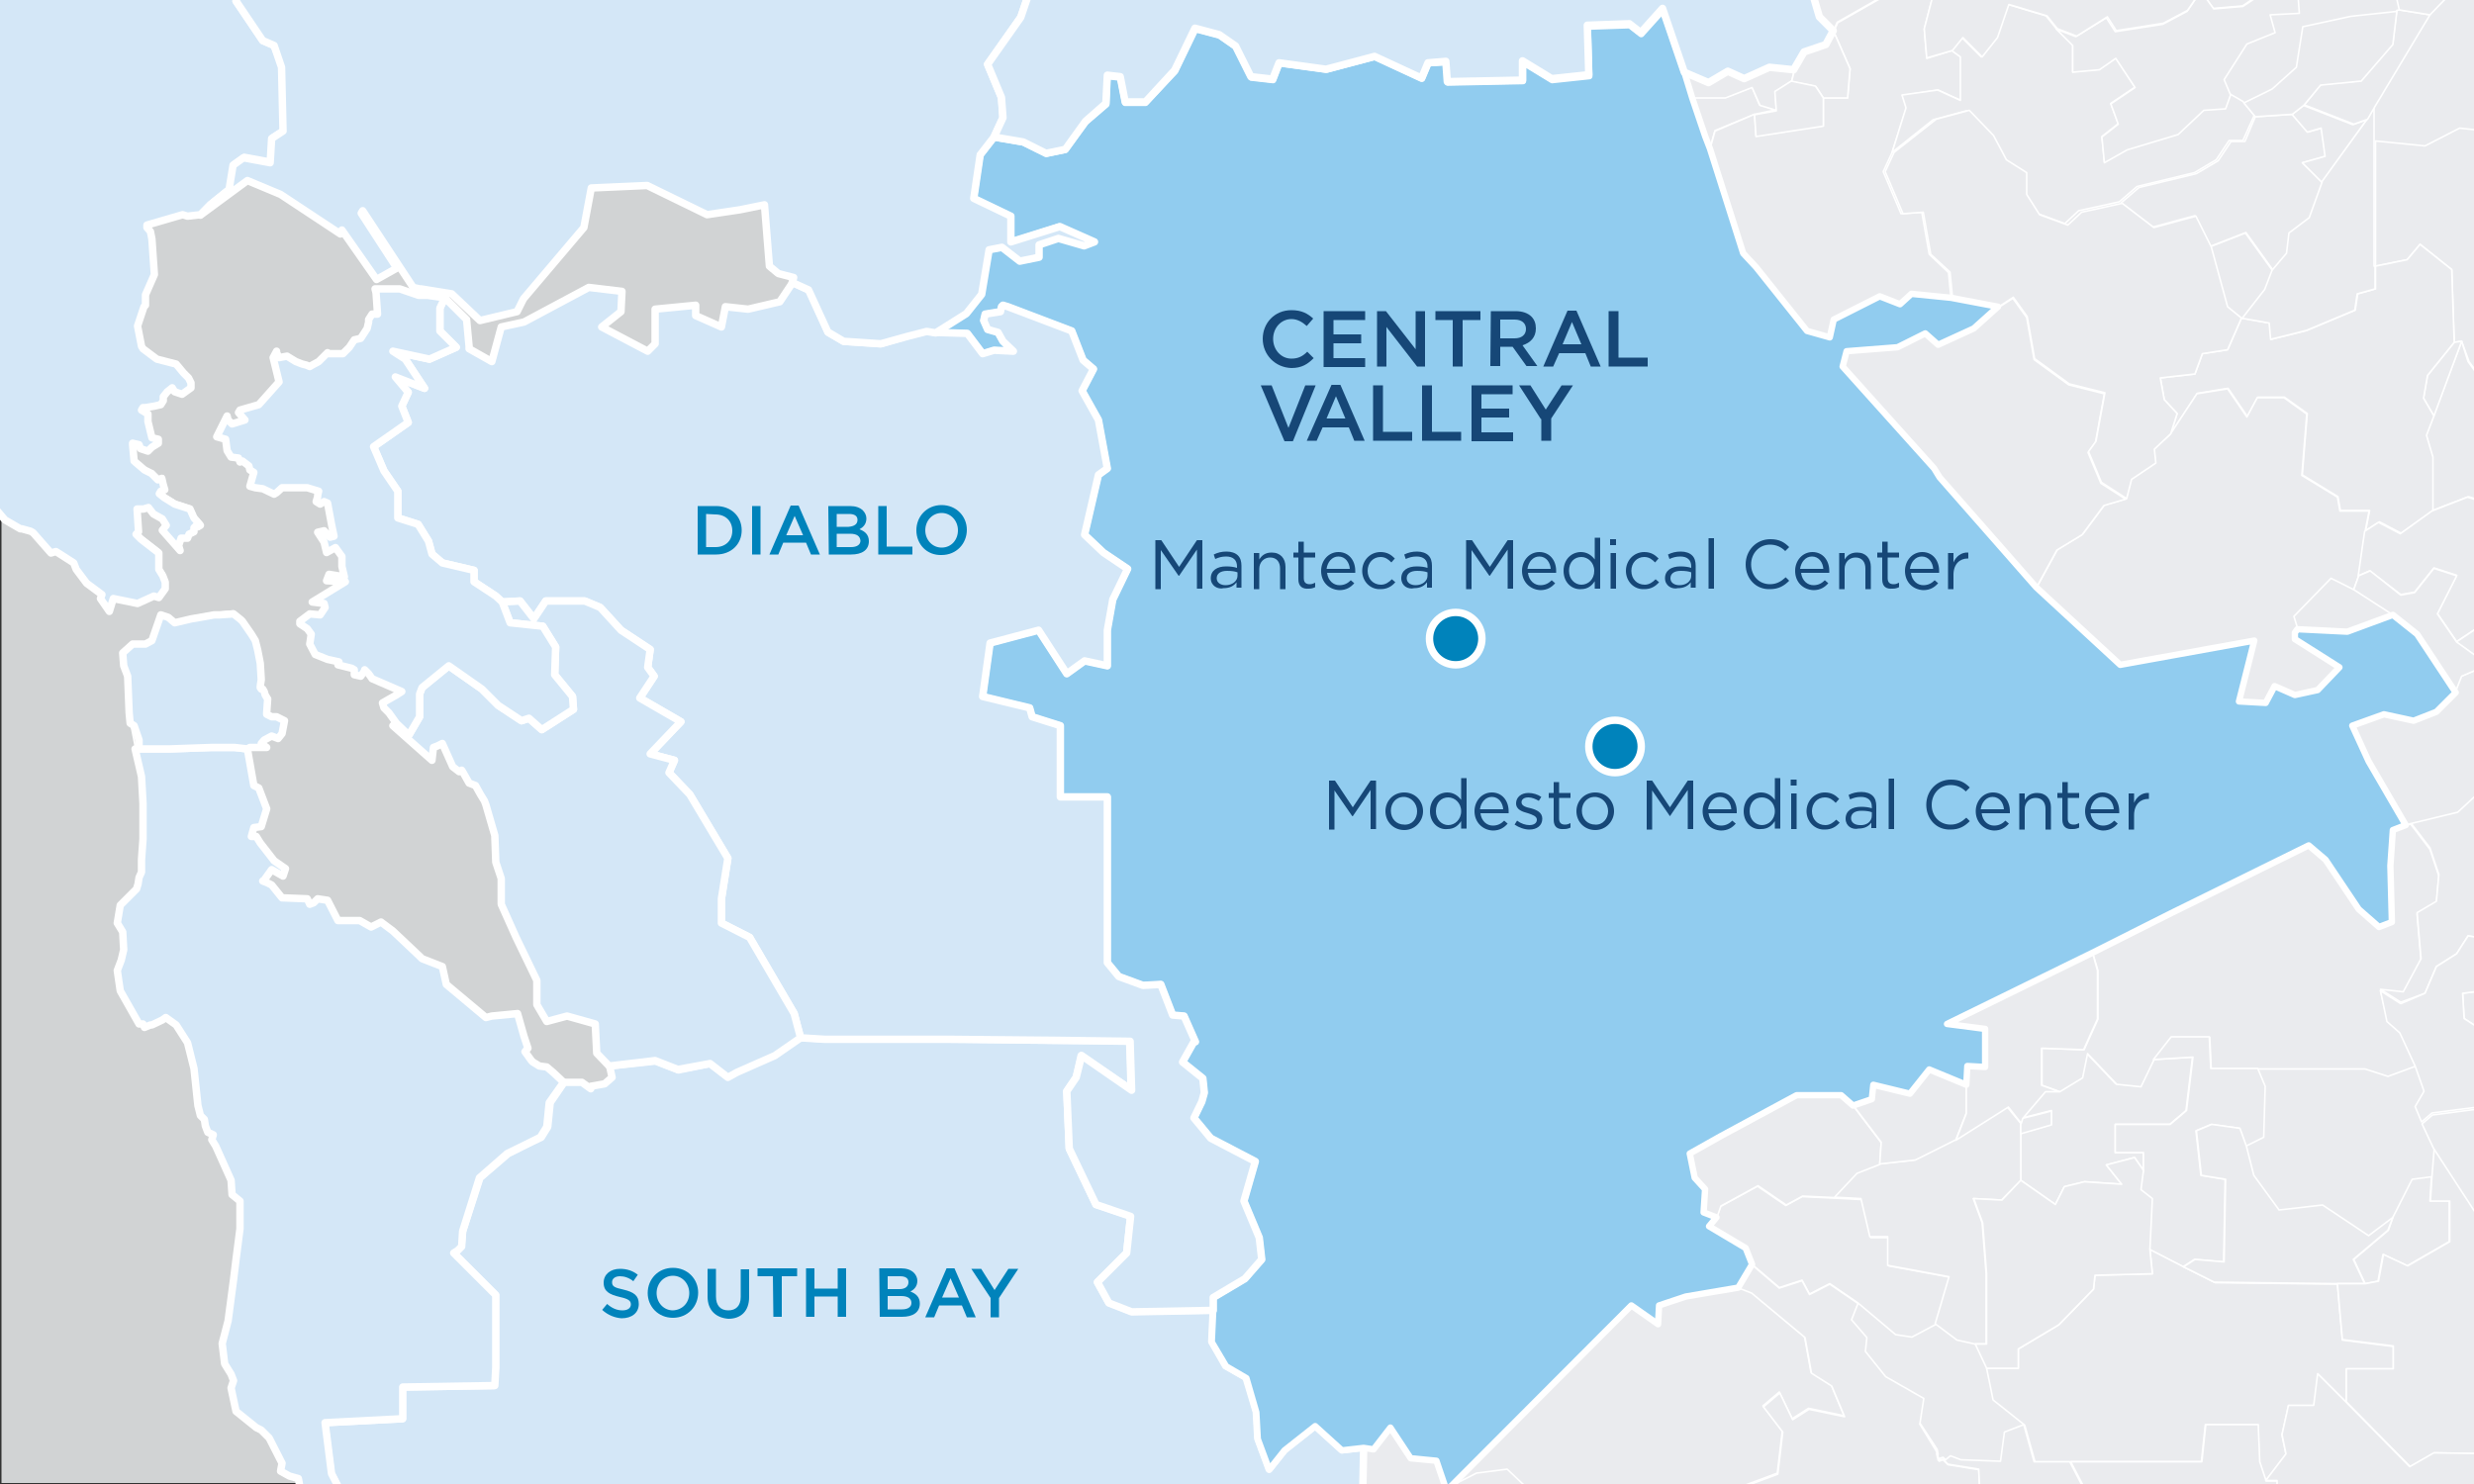 <?xml version="1.0" encoding="utf-8"?>
<!-- Generator: Adobe Illustrator 27.7.0, SVG Export Plug-In . SVG Version: 6.00 Build 0)  -->
<svg version="1.1" id="Layer_1" xmlns="http://www.w3.org/2000/svg" xmlns:xlink="http://www.w3.org/1999/xlink" x="0px" y="0px"
	 viewBox="0 0 500 300" style="enable-background:new 0 0 500 300;" xml:space="preserve">
<rect x="0" y="0" width="500" height="300" fill="#333333" stroke="none"/>
<style type="text/css">
	.st0{clip-path:url(#SVGID_00000112613674232672897800000000681767886547291327_);}
	.st1{fill:#D1D3D4;}
	.st2{clip-path:url(#SVGID_00000173125965637622476010000018375623308504778377_);}
	.st3{fill:#EAEBEE;stroke:#FFFFFF;stroke-width:0.322;stroke-linejoin:round;stroke-miterlimit:2.6;}
	.st4{fill:#D4E7F7;stroke:#FFFFFF;stroke-width:1.5;stroke-linejoin:round;stroke-miterlimit:2.6;}
	.st5{enable-background:new    ;}
	.st6{fill:#0083BB;}
	.st7{fill:#91CCEF;stroke:#FFFFFF;stroke-width:1.288;stroke-linejoin:round;stroke-miterlimit:2.6;}
	.st8{fill:#164777;}
	.st9{clip-path:url(#SVGID_00000168098399323796822440000012347946702859585943_);}
	.st10{fill:#0083BB;stroke:#FFFFFF;stroke-width:1.5;stroke-miterlimit:2.6;}
</style>
<g>
	<g>
		<g>
			<g>
				<g>
					<g>
						<g>
							<defs>
								<rect id="SVGID_1_" width="500" height="300"/>
							</defs>
							<clipPath id="SVGID_00000161590840799126022230000013202360822569690795_">
								<use xlink:href="#SVGID_1_"  style="overflow:visible;"/>
							</clipPath>
							<g id="Layer_3" style="clip-path:url(#SVGID_00000161590840799126022230000013202360822569690795_);">
								<rect x="0.3" y="-0.2" class="st1" width="500" height="300"/>
							</g>
						</g>
					</g>
				</g>
			</g>
		</g>
	</g>
	<g>
		<g>
			<g>
				<g>
					<g>
						<g>
							<defs>
								<rect id="SVGID_00000006704136856625156260000005498766348113601154_" width="500" height="300"/>
							</defs>
							<clipPath id="SVGID_00000029010387986630866000000016446422546808276381_">
								<use xlink:href="#SVGID_00000006704136856625156260000005498766348113601154_"  style="overflow:visible;"/>
							</clipPath>
							
								<g id="Layer_1_00000083768575035972528180000013040483891130746041_" style="clip-path:url(#SVGID_00000029010387986630866000000016446422546808276381_);">
								<path class="st3" d="M-74.9,76.2l0.5-0.3l1.3,0.5h2.3l0.5,0.5l1.8,0.3l-0.8-1l-1.5-0.3l-1.8-0.8l0.3-3.1l5.2-5.1l3.6-0.8
									l3.3,0.8h3.9l4.9,0.8l5.2,2.3l10,8.2l2.3,2.3l1.3,2.1l1.5,4.6l0.3,0.8l7,4.6l2.6,1.3l0.8,1.5l1.3,4.1l4.9,2.8L-9,99l7.5,2.3
									l2.8,3.3l3.1,1.8l2.6,0.8l3.6,4.1l1-0.3l0.8,0.5l2.8,1.8l0.5,1.3l2.1,2.8l3.1,2.3l-0.3,0.8l1.8,2.6l0.8-2.6l4.9,1l3.3-1.5
									l1,0.3l1.3-1.8v-1.3l-0.5-1.3l-0.8-1.3v-3.3l-3.6-2.8l-1-1l0.5-0.5l-0.3-4.6h1.3l1-0.3l1,1.3l1.8,1l0.8,1.3l-0.8,1l3.6,4.1
									l-0.3-1l0.5-1.5h1.3l0.3-0.8l1-0.5v-0.8l0.5-0.5l0.3,0.3l0.5-0.3l-1.3-1.5l-0.8-1.8l-3.1-1l-2.1-1.3l-1-0.8l0.3-0.5l0.8-0.3
									l-0.3-1L33,96.2l-0.8,0.3l-1.3-1.3L29.2,95l-2.1-1.8l-0.3-3.3v-0.3l1.3,0.3l0.3,0.8l1.5,0.5l0.8-0.8l1.3-0.8v-0.8l-1.3-0.3
									l-0.8-3.3v-1.5l-1.3-0.8l0.3-0.5h0.5l1.8-0.3l1.3-0.3L33,81v-0.8l0.8-1l1-0.8l0.5,0.8l1.5,0.5l1.8-1.3v-1l-0.5-1l-1-1
									l-1.5-1.8l-3.9-1l-2.8-2.1L28.6,70l-0.8-4.1l1.3-3.9l0.3-0.3v-2.1l1.8-4.1l-0.5-7.2l-0.3-1.5L29.7,46v-0.5l7.2-2.1l1,0.3
									l2.6-0.3l9.5-7l6.7,2.8l12.1,8l74-15l26.5,14L161.4,70l-57.9,7.5l-28.3-14l-0.8,1V65l-0.3,1.3l-1.3,2.1l-1.3,0.3l-1,1.5
									l-1.3,1.3h-2.7l-0.3-0.3L64.4,73l-1.3,0.8l-0.5,0.3l-1.5-0.5L58,72l-1.5,0.3L55.9,71l-0.8,1.3l1.3,4.9l-4.1,4.6l-3.9,1
									l-0.3,0.5l1.3,1.5l-2.6,0.8L46,84.8L45.7,84l-2.1,4.1l1.8,0.5l0.3,2.3l0.8,1.3l1.5,0.3l0.3,0.8l0.5-0.3l1.3,1l0.4,1l0.8,0.5
									l-0.8,2.8l1,0.3l1.5,0.3l2.3,1l0.8-0.5l0.8-0.8H62l2.3,0.8l-0.5,2.1l0.8,0.5l0.8-0.5l0.8,0.3l0.8,4.4l0.5,2.3l-0.8,0.3
									l-1.3-1.3l-1.3,0.3l1.3,2.1l0.5,2.1l1.8-1l1.3,1.8v2.1l0.5,2.1l-3.1-0.5l-0.5,1.3l3.9,0.3l-6.7,4.1l2.4-0.2l0.3,0.8l-1,1.5
									l-2.1-0.3l-2.1,1.5v0.5l1.5,1l0.8,1l-0.3,2.1l1,2.1l2.6,1l2.3,0.5l-0.3,0.5L71,135l0.5,0.3v1l1.3,0.3l0.8-1v-0.3l0.8,0.8
									l0.8,1l5.9,2.6l-1,0.8l-2.8,1.5l0.3,1l1,1l1.5,2.1l-0.8,0.5l8,7l0.3-2.6l0.8-0.3l1-0.5l2.1,4.8l1.3,1l0.5-0.3l0.2,0.3
									l1.3,2.3l1.3,0.5l1,1.8l0.8,1.3l2.1,7l0.3,5.4l1,3.3v5.1l3.1,6.7l4.1,8.8v4.9l2.1,3.3l4.1-1l5.7,1.5l0.3,5.9l2.6,2.6
									l0.5,2.3l-1.5,1.3l-2.8,0.5v0.5l-1.8-1.3h-3.6l-0.5-0.5l-1.5-1.5l-1.3-1l-1.5-0.3l-1.3-0.8l-0.3-0.3l-1.3-1.8l0.5-0.8
									l-0.8-2.3l-1.3-4.6l-5.2,0.5l-1.3,0.3l-8-6.7l-0.8-3.6l-4.1-1.5l-0.5-0.5l-5.4-5.2l-2.3-1.8l-2.1,1l-2.3-1.3h-4.4l-2.1-4.1
									l-2.1-0.3l-0.8,0.8l-0.8,0.3l-0.5-1l-5.1-0.3l-2.1-2.6l-1-0.5l-0.8-0.3l0.3-0.3l1.5-2.1l2.3,1.3l0.5-1.5l-2.3-1.5l-2.8-3.6
									l-0.8-1.3h-1l0.5-1.8l1.5-0.3l1-3.9l-1.5-3.9l-1-0.5l-1.3-7.5l0.5-0.3h3.3l-1-0.8l0.5-0.8l1.5-0.8l1.3,0.5l0.8-1l0.5-2.6
									l-1.5-0.8h-1l-1-0.5v-0.3l0.3-2.8l-0.5-0.8l-0.3-0.8l-0.3-0.5l-0.5-0.3l0.3-1.5l-0.3-3.3l-0.5-2.6l-0.5-2.1l-0.5-1l-0.3-0.3
									l-1.8-2.6l-0.3-0.3l-1.5-1.3l-2.8,0.3h-1l-2.8,0.5l-1.8,0.3l-3.3,0.8l-1.3-1l-1.5-0.5l-1.8,5.2l-1.3,0.8h-2.8l-2,2.1
									l0.3,2.6l1,9.5l0.5,3.1l0.8,4.1l1.3,5.7l0.3,5.4v7.2l-0.3,4.1v2.6l-0.5,1l-0.3,1.3l-0.3,1l-3.3,3.4l-0.5,3.6l1,1.8l0.3,3.6
									l-0.6,2.1l-0.8,2.1l0.5,4.1l3.9,6.7h0.8l0.3,0.8l1.3-0.5h0.3l2.1-1l0.8-0.5l1,0.8l1,0.8L38,211l1.3,5.2l0.8,7.5l0.5,2.1
									l0.8,0.8l0.3,1.3l0.5,1.3l1,0.5l-0.3,1l0.8,1.3l3.1,7l0.3,2.8l1.5,1.3v5.7l-0.5,3.9l-0.3,2.8l-0.5,3.6l-1,8.2l-1.3,4.6
									l0.5,4.1l1.3,2.1l0.5,1.3l-0.5,1.5l1,4.6l4.1,3.3l1,0.5l1.5,1.5l2.6,5.1l-0.3,1.5l1.8,1l1.8,0.5l1.3,7l1.3,0.3h5.2l2.8,2.3
									l1.8,1.5l6.7,10.8l7.5,9.3v0.5l1.6,1.6c24.2,0.5,48.4,1.5,72.5,2.7c44,2.3,88,3.4,132.1,3.8c21.4,0.2,42.7,0,64.1,0.5
									c21.3,0.6,42.6,1.6,63.9,2.4c40.4,1.6,81.1,2.5,121.4-2.3c4.6-38.4,3.4-77.2,4.4-115.8c0.5-18,2.1-36,3.2-54
									c1.1-17.9,1.5-35.9,1.7-53.9c0.2-36-0.9-71.9-1.5-107.8c-0.1-4.5-0.2-9-0.2-13.5C442.1-5.4,334.1-4.9,226-5
									C123.7-4.9,21.8-5.3-80.1-6.7l3.4,3l5.4,7.2l0.8,2.1l0.8,2.3v2.3l-0.8,1.3l0.3,1.5h-0.3l-4.6-1.5l5.7,9.5l0.5,3.9l3.3,6.2
									l-0.5,6.7l-1.8,7l-6.4,18.8l-4.9,10.8l-1,0.3L-81,76l2.1,0.3h4V76.2z"/>
								<path class="st3" d="M374.8-5.1l-0.1,1.7l-8.5,1.8l1.5,5.1l2.8,2.8l0.8-1.8l10-5.7l9.3-1.3l0.8-1.8l0.9-0.9
									C386.5-5.1,380.6-5.1,374.8-5.1z"/>
								<path class="st3" d="M408.4,229.1l6.2-1.8v-2.8l-5.9,1.5l4.6-5.4h2.8l4.6-2.8l1-4.9l5.9,6.2l4.9,0.5l2.6-5.4l8-0.5
									l-1.3,10.8l-3.3,2.8h-11v5.7h5.7v3.6l-1.8-2.6l-5.7,1.5l3.1,3.9l-7.5-0.5l-4.1,1l-1.8,3.6l-7-4.9L408.4,229.1L408.4,229.1z"
									/>
								<path class="st3" d="M496,69.2l-0.5-14.7l-6.4-5.1l-2.6,3.1l-6.4,1.3V28.5l10,1l7-3.6l9.3,1l8-0.5l-1.5,5.9l5.7,4.9
									l-1.8,3.9l-0.8,3.1l-3.6,5.7L507,53l-2.6,4.9l4.4,5.4l3.1,10.6l-2.3,1.8l-5.7,4.1l-4.9-6.7l-1.5-4.1L496,69.2z"/>
								<path class="st3" d="M491.6,103.2V92.4l-1.3-4.4l1.5-3.9l5.7-15.1l1.3,4.1l4.9,6.7l5.7-4.1l4.6-1.5l1,4.1l11.1-0.3l2.1,2.3
									l-4.6,10.8l-5.9,0.8l-2.6,4.4l4.9,4.1l-0.8,3.6l-3.6,1l-4.6-3.6l-6.4,0.8l-5.7-1.8L491.6,103.2z"/>
								<path class="st3" d="M543.9,19l1.8,5.7l-6.2,4.9l-5.2-0.5l8.8-5.7L543.9,19z"/>
								<path class="st3" d="M375.5,263.4l-5.7-3.9l-4.1,2.1l-1.5-2.8l-4.6,1.5l-5.4-4.6l-1.3-3.3l-7.5-4.4l1.5-1.8l0.8-2.3l7.5-4.1
									l5.7,3.9l3.3-1.8l6.4,0.3l5.7,0.3l1.8,7.7h3.6v5.7l12.4,2.3l-2.8,9.5l-4.9,2.6l-3.3-0.5L375.5,263.4z"/>
								<path class="st3" d="M491.9,84.1l-2.1-3.6l0.8-4.6l5.4-6.7l1.5-0.2L491.9,84.1z"/>
								<path class="st3" d="M453,64.3l5.7,1l0.3,3.3l7.2-1.8l9.8-4.1l0.5-3.3l3.6-1v-4.6l6.4-1.3l2.6-3.1l6.4,5.1l0.5,14.7
									l-5.4,6.7l-0.8,4.6l2.1,3.6l-1.5,3.9l1.3,4.4v10.8l-6.4,4.6l-4.4-2.3l-2.8,1.8l0.8-4.1H473l-0.5-2.8l-7.2-4.4l1-12.4
									l-4.6-3.3h-5.4l-2.1,3.9l-3.9-5.7l-6.2,1l-5.4,8.2l1.3-4.1l-2.6-2.8l-0.8-4.4l7-0.8l1.5-4.1l5.1-0.8L453,64.3z"/>
								<path class="st3" d="M422.9,192.6l16-8l27.8-13.6l3.3,2.8l6.7,10l4.1,3.6l2.6-1l-0.3-11.3l0.5-7.2l2.6-1l1-0.3l3.9,5.1
									l1.8,5.4l-0.5,5.4l-3.9,2.3l0.8,9.3l-3.6,6.7l-4.6-0.5l1.5,6.2l2.6,2.3l3.1,6.7l-5.7,2.1l-4.6-1.5h-21.6h-9.5l-0.3-6.4h-7.7
									l-3.6,4.6l-2.6,5.4l-4.9-0.5l-5.9-6.2l-1,4.9l-4.6,2.8l-3.6-1.3v-7.5l8.5,0.3l2.8-6.2v-9.8L422.9,192.6z"/>
								<path class="st3" d="M483.6,246.1l3.9-7.7l3.9-0.5l-0.3,4.9h3.9v8.2l-8.5,4.9l-4.9-2.3l-1,5.4l-2.6,0.5l-2.3-4.9l7-5.9
									L483.6,246.1z"/>
								<path class="st3" d="M543.9,19l1.8,5.7l-6.2,4.9l-2.6,5.1h5.7l-0.5-4.1l3.6-4.1l4.6,1c-0.1-6.5-0.3-13-0.4-19.5
									c-0.1-4.5-0.2-9-0.2-13.5c-1.2,0-2.5,0-3.7,0V2l2.1,3.9l-0.3,5.4l-6.2,2.1l-2.8-2.1l-4.6,11.1l2.3,1L543.9,19z"/>
								<path class="st3" d="M433.2,236.6V233h-5.7v-5.7h11.1l3.3-2.8l1.3-10.8l-8,0.5l3.6-4.6h7.7l0.3,6.4h9.5l1.5,3.6l-0.3,10.3
									l-3.6,1.8l-1.3-3.6l-5.7-0.8l-3.1,1.3l1,9l4.9,0.8l-0.3,16.7l-5.9-0.5l-2.3,1.5l-7-3.6l0.5-10.3l-2.3-1.8L433.2,236.6z"/>
								<path class="st3" d="M508.6,63.3l-4.4-5.4l2.6-4.9l5.4-3.1v4.4l2.6,6.2L508.6,63.3z"/>
								<path class="st3" d="M545.4,184.1l3.1,4c0.2-2.8,0.4-5.6,0.6-8.4l-5.5-3.4l-1-2.1l-6.4,1.3l-3.3,4.6l2.3,3.3L545.4,184.1z"
									/>
								<path class="st3" d="M418.5,295.6h-7.2l-2.1-7.5l-6.4-5.1l-1.3-6.4h6.4v-3.9l8.2-4.9l7-7.2l0.3-2.8l11.6-0.3l-0.5-4.9l7,3.6
									l6.2,3.1l24.7,0.3l1,11.3l10.3,1.3v4.6h-9.5v6.7l-5.7-5.7l-0.8,6.4h-5.2l-1.3,5.9l0.8,3.9l-4.1,5.4l-1.3-3.9l-0.3-7.5h-10.6
									l-0.8,7.5h-26.4L418.5,295.6L418.5,295.6z"/>
								<path class="st3" d="M483.6,246.1l-1,2.6l-7,5.9l2.3,4.9h-5.7l-24.7-0.3l-6.2-3.1l2.3-1.5l5.9,0.5l0.3-16.7l-4.9-0.8l-1-9
									l3.1-1.3l5.7,0.8l1.3,3.6l1.5,5.9l5.1,7l8.8-1l9.3,6.2L483.6,246.1z"/>
								<path class="st3" d="M490.1,200.8l2.3-5.4l4.1-2.6l2.3-3.6l3.3,0.5l4.4,3.9l-4.9,6.7l-3.9,0.5l0.3,5.1l5.1,3.3l7.7-2.8
									l7.2,1.5l1.8,4.6l6.7-1.8l6.7-0.3l2.1,1.3v6.7l4.4,5.7l4.9,2.8l1.8,3.3v0.3c0-2.4,0.1-4.8,0.2-7.1
									c0.3-11.9,1.1-23.7,1.9-35.6l-3.1-4l-10.3-0.5l-2.3-3.3l-4.9-0.5l-10.6-4.6l-5.7-4.9l-2.3-3.9l-4.1-1.3l-4.6-4.4l-3.9,3.6
									l-9.5,2.3l3.9,5.1l1.8,5.4l-0.5,5.4l-3.9,2.3l0.8,9.3l-3.6,6.7l-4.6-0.5l4.1,2.6L490.1,200.8z"/>
								<path class="st3" d="M539.5,29.6l-2.6,5.1h5.7l0.5,2.3l-5.9,5.1l-0.3,14.7l-1,1.3l-10.3-0.3l-7.7,3.6l-3.1-1l-2.6-6.2v-4.4
									l3.6-5.7l0.8-2.3l6.2-9l11.6-3.9L539.5,29.6z"/>
								<path class="st3" d="M408.4,227.1v2.1v9.5l-3.9,3.9l-5.7-0.3l1.8,4.9l0.8,10.3v14.2h-2.3l-3.6-0.8l-4.4-3.3l2.8-9.5
									l-12.4-2.3V250h-3.6l-1.8-7.7l-5.7-0.3l4.6-4.9l4.6-1.8l7.2-0.8l8.2-4.1l10.6-6.7L408.4,227.1z"/>
								<path class="st3" d="M510.7,268.5l6.7,5.4l10.6,4.4l6.4,6.4l0.8,1.8l-1.3-2.1h-16.2l-1,7.5l-5.9,2.1l-18.8-0.3l-4.9,2.8
									l-12.9-13.1v-6.7h9.5v-4.6l-10.3-1.3l-1-11.3h5.7l2.6-0.5l1-5.4l4.9,2.3l8.5-4.9v-8.2h-3.9l0.3-4.9l0.5-6.2l10.6,16.7
									l2.6,6.2l3.3,3.3l0.3,5.4L510.7,268.5z"/>
								<path class="st3" d="M438.6,87.8l5.4-8.2l6.2-1l3.9,5.7l2.1-3.9h5.4l4.6,3.3l-1,12.4l7.2,4.4l0.5,2.8h5.9l-0.8,4.1l-1.3,9
									l-1,2.8l-4.6-2.3l-7.5,7.7l0.8,2.6l-0.5,0.8v1.3l9,5.7l-4.4,4.6l-4.6,1l-4.1-1.8l-1.8,3.3l-5.4-0.3l3.1-12.4l-27,4.9
									l-17-15.7l4.1-7.5l5.1-3.1l4.4-5.9l4.4-1.3l1-3.9l4.9-3.3l-0.3-2.8L438.6,87.8z"/>
								<path class="st3" d="M481.1,200.3l4.1,2.6l4.9-2.1l2.3-5.4l4.1-2.6l2.3-3.6l3.3,0.5l4.4,3.9l-4.9,6.7l-3.9,0.5l0.3,5.1
									l5.1,3.3l7.7-2.8l-0.3,10.6l-5.1,7.5l-3.9-0.8l-10,1.3l-2.1,1.8l-1.3-3.1l1.8-3.1l-1.8-5.1l-3.1-6.7l-2.6-2.3L481.1,200.3z"
									/>
								<path class="st3" d="M374.5,223.5l5.7,7.5l-0.3,4.4l-4.6,1.8l-4.6,4.9l-6.4-0.3l-3.3,1.8l-5.7-3.9l-7.5,4.1l-0.8,2.3l-2.6-1
									l0.3-4.6l-2.1-2.3l-1-4.9l6.4-3.6l15.2-8.2h9L374.5,223.5z"/>
								<path class="st3" d="M293.3,300.4l36.3-36.6l5.4,3.9l0.3-3.9l5.4-1.8l10.6-1.8l2.6,1l10.8,9l1.3,7.2l4.1,2.6l2.6,6.2
									l-7.2-1.5l-3.3,2.1l-2.6-5.4l-3.3,2.8l3.9,5.1l-1,8.5l-7.5,2.8l-0.8,3.9h-6.4l-0.5,12.1l4.4,4.6l-0.5,2.8l-5.7,5.1l-2.1,3.6
									l-2.6-5.1l-5.4-1v6.2l-2.8,0.3l-4.9-0.3l1.8-6.7l-4.1-8.8l3.9-2.8l-5.7-11.6l-5.1,1l-4.9-1.5l-5.7-5.4l-6.2,0.8L293.3,300.4
									z"/>
								<path class="st3" d="M485.2,120.2l2.8-0.5l3.9-4.9l4.6,1.5l-3.9,7.7l3.9,5.7l3.9-2.6l2.3,3.1l4.4-2.8l3.6,0.3l7.2,3.9l9-0.3
									l3.1,1l3.3-4.9l4.6,3.9l4.6-2.6l-2.3-4.1l-0.3-2.3l10,2.3l1.3-1c0-2.6,0.1-5.2,0.1-7.8c0-3.5,0-7.1,0-10.6l-0.9,0.9
									l-7.5,1.3l-1.5,6.7l-5.7,3.9l-3.9-0.5l-9.8,1.8l-2.3-5.9l-5.1-3.1l0.8-5.2l-4.6-3.6l-6.4,0.8l-5.7-1.8l-7.2,2.8l-6.4,4.6
									l-4.4-2.3l-2.8,1.8l-1.3,9l2.3-1L485.2,120.2z"/>
								<path class="st3" d="M444.8,314.9l-9,4.1l-4.1,1l-4.4-9.3l-4.9-4.1V303l-3.9-7.5H445l0.8-7.5h10.6l0.3,7.5l1.3,3.9h2.3v7.5
									h-3.6l-2.2,3.1l-6.2,1.3L444.8,314.9z"/>
								<path class="st3" d="M397.4,219.3v5.7l-2.1,5.4l-8.2,4.1l-7.2,0.8l0.3-4.4l-5.7-7.5l3.9-1.3l0.3-2.8l7.5,1.8l3.9-4.9
									L397.4,219.3z"/>
								<path class="st3" d="M408.4,227.1l0.3-1l5.9-1.5v2.8l-6.2,1.8L408.4,227.1L408.4,227.1z"/>
								<path class="st3" d="M486.2,166.8l1-0.3l9.5-2.3l3.9-3.6l4.6,4.4l4.1,1.3l2.3,3.9l5.7,4.9l10.6,4.6l4.9,0.5l3.3-4.6l6.4-1.3
									l1,2.1l5.5,3.4c0.2-3.3,0.4-6.7,0.6-10c0.8-13.2,1.3-26.5,1.5-39.8l-11-5.3l2.3,4.1l-4.6,2.6l-4.6-3.9l-3.3,4.9l-3.1-1
									l-9,0.3l-7.2-3.9l-3.6-0.3l-4.4,2.8l-2.3-3.1l-3.9,2.6l6.4,4.6l-5.4,2.3l-1.3,3.3l-3.9,3.9l-4.6,1.8l-5.9-1.3l-6.4,2.3
									l3.3,7.2L486.2,166.8z"/>
								<path class="st3" d="M480,53.8v4.6l-3.6,1l-0.5,3.3l-9.8,4.1l-7.2,1.8l-0.3-3.3l-5.7-1l4.6-5.9l1.5-3.9l2.8-3.3l0.5-4.1
									l4.1-3.1l2.6-7.2l9.3-12.6l1.5-2.6v7v25.2C479.8,53.8,480,53.8,480,53.8z"/>
								<path class="st3" d="M502.4,248.4l2.6,6.2l3.3,3.3l0.3,5.4l2.1,5.2l5.9-7.5l7.5-1l4.4,1.8l8.2-2.8l-1.5-8.2l3.3-1l7.8-9
									c0-3.3,0.1-6.6,0.2-9.9v-0.3l-1.8-3.3l-4.9-2.8l-4.4-5.7v-6.7l-2.1-1.3l-6.7,0.3l-6.7,1.8l-1.8-4.6l-7.2-1.5l-0.3,10.6
									l-5.1,7.5l-3.9-0.8l-10,1.3l-2.1,1.8l2.3,4.9L502.4,248.4z"/>
								<path class="st3" d="M475.7,119.2l1-2.8l2.3-1l6.2,4.9l2.8-0.5l3.9-4.9l4.6,1.5l-3.9,7.7l3.9,5.7l6.4,4.6l-5.4,2.3l-1.3,3.3
									l-7.7-11.8l-4.9-3.9L475.7,119.2z"/>
								<path class="st3" d="M393.5,207l29.4-14.4l1,3.6v9.8l-2.8,6.2l-8.5-0.3v7.5l3.6,1.3h-2.8l-4.6,5.4l-0.3,1l-2.6-3.3
									l-10.6,6.7l2.1-5.4v-5.7l0.3-3.9l3.6,0.3V208L393.5,207z"/>
								<path class="st3" d="M408.4,238.6l7,4.9l1.8-3.6l4.1-1l7.5,0.5l-3.1-3.9l5.7-1.5l1.8,2.6l-0.5,3.9l2.3,1.8l-0.5,10.3
									l0.5,4.9l-11.6,0.3l-0.3,2.8l-7,7.2l-8.2,4.9v3.9h-6.4l-2.3-4.9h2.3v-14.2l-0.8-10.3l-1.8-4.9l5.7,0.3L408.4,238.6z"/>
								<path class="st3" d="M354.6,23.1l-8,3.3l-1,3.6l-1-2.6l-2.6-7.7h6.7l5.4-2.1l1.5,3.6l3.3,1L354.6,23.1z"/>
								<polygon class="st3" points="354.6,23.1 354.9,27.5 368.5,25.4 368.5,19.8 373.4,19.8 373.9,13.9 370.6,6.4 371.4,4.6 
									381.4,-1.1 390.7,-2.4 391.5,-4.2 388.9,5.9 389.4,11.8 394.5,10.2 396.3,11.5 396.3,20.3 391.7,18.2 384.5,19.3 
									385.3,21.8 382.4,30.8 380.6,34.7 384.2,43.2 388.4,42.9 389.9,51.4 393.8,55.1 394.3,60.2 386.3,59.4 384,61.5 379.9,59.9 
									370.6,64.6 369.8,68.2 365.2,66.9 354.9,54 352.3,51.2 345.6,30.1 346.6,26.5 								"/>
								<polygon class="st3" points="362.6,14.4 362.1,16.4 358.8,18.5 359,22.3 355.7,21.3 354.1,17.7 348.7,19.8 342,19.8 
									340.5,14.9 345.4,16.9 349.2,14.6 352.6,16.2 357.7,13.9 								"/>
								<path class="st3" d="M446.6,49.9l7.2-2.8l5.4,7.5l-1.5,3.9l-4.6,5.9l-3.1-2.3L446.6,49.9z"/>
								<path class="st3" d="M382.4,30.8l2.8-9l-0.8-2.6l7.2-1l4.6,2.1v-8.8l-1.8-1.3l2.1-2.6l3.9,3.9l3.1-3.9l2.3-6.7l7.7,2.3
									l2.1,2.6l3.3,3.3v5.4l5.4-0.5l3.3-2.3l3.9,5.9l-4.9,3.3l1.5,4.1l-3.3,2.6l0.5,5.1l4.6-2.6l10.3-3.1l5.1-4.9l4.4-0.3l1-2.8
									l2.6,1.5l2.3,2.8l-2.3,5.1h-2.8l-2.6,3.9l-4.4,2.6l-11.6,2.8l-3.6,3.1l-8.2,1.8l-2.8,2.6l-5.7-2.1L409,39v-4l-4.1-2.6
									l-2.6-4.9l-4.9-5.1l-6.7,1.8L382.4,30.8z"/>
								<path class="st3" d="M442.8-5.3l1.9,3.4l2.6,3.6l5.9-0.5l9.8-6.6C456.3-5.3,449.6-5.3,442.8-5.3z"/>
								<path class="st3" d="M455.8,23.6l7.5-0.5l3.1,3.6l2.8-0.8l0.8,5.7l-4.6,1.3l3.9,3.9l-2.6,7.2l-4.1,3.1l-0.5,4.1l-2.8,3.3
									l-5.4-7.5l-7.2,2.8l-3.1-6.2l-8.5,2.3l-6.4-4.9l3.6-3.1l11.6-2.8l4.4-2.6l2.6-3.9h2.8L455.8,23.6z"/>
								<path class="st3" d="M464.1-5.3c-0.3,0-0.7,0-1,0l-9.8,6.6l-5.9,0.5l-2.6-3.6L442,2.3l-4.9,2.6l-9.6,1.5l-1.8-2.8l-6.2,3.8
									l-3.9-1.5l3.3,3.3v5.4l5.4-0.5l3.3-2.3l3.9,5.9l-4.9,3.3l1.5,4.1l-3.3,2.6l0.5,5.2l4.6-2.6l10.3-3.1l5.2-4.9l4.4-0.3l1-2.8
									l-1.3-3.1l4.6-7.2l5.7-2.3l-1-3.6l5.9-0.3L464.1-5.3z"/>
								<path class="st3" d="M392.4-5.1l-0.9,0.9l-2.6,10l0.5,5.9l5.2-1.5l2.1-2.6l3.9,3.9l3.1-3.9l2.3-6.7l7.7,2.3l2.1,2.6l3.9,1.5
									l6.2-3.9l1.8,2.8l9.5-1.5l4.9-2.6l2.8-4.1L443-5.4C426-5.2,409.2-5.1,392.4-5.1z"/>
								<path class="st3" d="M469.2,36.8l-3.9-3.9l4.6-1.3l-0.8-5.7l-2.8,0.8l-3.1-3.6l2.3-1.8l10,3.9l2.8-1L469.2,36.8z"/>
								<path class="st3" d="M429.6,100.9l-4.4,1.3l-4.4,5.9l-5.1,3.1l-4.1,7.5L392,96.6l-1-1.8l-18.5-20.6l0.8-3.1l10.3-0.8
									l5.7-2.8l2.6,2.3l7.2-3.3l4.9-4.4l2.8-1.8l2.8,3.9l1.5,8.5l7,5.1l7.2,1.8l-1.8,9.8l-1.5,2.1l2.6,6.2L429.6,100.9z"/>
								<path class="st3" d="M370.6,6.4l3.3,7.5l-0.5,5.9h-4.9l-1.5-2.3l-4.9-1l0.5-2.1l2.1-3.6l4.4-1.5L370.6,6.4z"/>
								<path class="st3" d="M368.5,19.8v5.7l-13.6,2.1l-0.3-4.4l4.4-0.8l-0.3-3.9l3.3-2.1l4.9,1L368.5,19.8z"/>
								<path class="st3" d="M484.9,2l6.2,1L480,21.5l-1.5,2.6l-2.8,1l-10-3.9l3.3-4.1l8.2-0.8l6.4-7.5l0.8-6.7L484.9,2z"/>
								<polygon class="st3" points="463.3,23.1 455.8,23.6 453.5,20.8 459.2,18 464.1,13.6 465.4,5.4 475.1,3.3 484.4,2.3 483.6,9 
									477.2,16.4 469,17.2 465.6,21.3 								"/>
								<path class="st3" d="M485.7-5.4l-1.8,3l1,4.4l6.2,1l5.7-5.9l1.5-2.5C494.1-5.4,489.9-5.4,485.7-5.4z"/>
								<path class="st3" d="M453,64.3l-2.8,6.4l-5.1,0.8l-1.5,4.1l-7,0.8l0.8,4.4l2.6,2.8l-1.3,4.1l-3.3,3.1l0.3,2.8l-4.9,3.3
									l-1,3.9l-5.1-3.3l-2.6-6.2l1.5-2.1l1.8-9.8l-7.2-1.8l-7-5.1l-1.5-8.5l-2.8-3.9l-2.8,1.8l-9.5-1.8l-0.5-5.1l-3.9-3.6
									l-1.5-8.5l-4.1,0.3l-3.6-8.5l1.8-3.9l8.5-6.7l6.7-1.8l4.9,5.1l2.6,4.9l4.1,2.6v4.4l2.6,4.1l5.7,2.1l2.8-2.6l8.2-1.8l6.4,4.9
									l8.5-2.3l3.1,6.2l3.3,12.1L453,64.3z"/>
								<path class="st3" d="M241.8,314.9l10.3,10l2.8-1.8l5.7,1l3.6,6.7v5.2l-7.7,1.3v1c11.1,0.2,22.1,0.4,33.2,0.5l1.3-2.2
									l-2.6-6.7l4.4-3.9l-0.3-3.1l3.3-4.1l-7-6.4l5.4-8l-2.1-3.1l-2.1-5.9l-5.2-0.5l-4.1-6.2l-3.3,4.4l-2.1-0.3l-0.3,14.4
									l-4.9-2.8l-9-1.8v3.1h-7.5l-2.3,2.1l-3.3-2.1h-8.5l2.8,7L241.8,314.9z"/>
								<path class="st3" d="M357.1,339.3c13.1,0.3,26.2,0.9,39.3,1.4l0.3-9.3l-3.1-5.4l1-3.9v-11.3h3.6l-2.1-9l4.1,1l-0.3-5.7
									l-6.2-1l-1-1l-0.8,0.3l-0.3-1.3l-0.3-0.8l-3.3-5.4l0.8-5.2l-7.7-4.4l-4.1-5.1l0.3-2.8l-3.1-3.6l1.3-3.3l-5.7-3.9l-4.1,2.1
									l-1.5-2.8l-4.6,1.5l-5.4-4.6l-2.8,4.6l2.6,1l10.8,9l1.3,7.2l4.1,2.6l2.6,6.2l-7.2-1.5l-3.3,2.1l-2.6-5.4l-3.3,2.8l3.9,5.1
									l-1,8.5l-7.5,2.8l-0.8,3.9h-6.4l-0.5,12.1l4.4,4.6l-0.5,2.8l-5.7,5.1l-2.1,3.6l3.7,6.1C348.1,339.1,352.6,339.1,357.1,339.3
									z"/>
								<polygon class="st3" points="329.1,333.1 332,332.9 332,326.7 337.4,327.7 340,332.9 329.9,334.4 								"/>
								<path class="st3" d="M445.1,342.5c1,0,2,0.1,3,0.1l-0.3-0.2l-1.8-4.9h-2.8l0.3,3.6L445.1,342.5z"/>
								<path class="st3" d="M392.7,295l1,1l6.2,1l0.3,5.7l-4.1-1l2.1,9h-3.7V322l-1,3.9l3.1,5.4l-0.3,9.3c8.2,0.3,16.4,0.7,24.6,1
									c8.1,0.3,16.1,0.6,24.2,0.8l-1.7-1.4l-0.3-3.6l-2.6-4.1l-3.1-0.3l-2.8-8.2l10-10l-9,4.1l-4.1,1l-4.4-9.3l-4.9-4.1V303
									l-3.9-7.5h-7.2L409,288l-3.9,1.5l-0.8,5.9l-8-0.3l-2.1-0.8l-1,0.8l-0.5-0.5l-1,0.3l-0.3-1l0.3,1.3L392.7,295z"/>
								<polygon class="st3" points="391.7,294 391.5,293 388.1,287.8 391.5,293.2 								"/>
								<path class="st3" d="M440.6,333.4l2.6,4.1h2.8l1.8,4.9l0.3,0.2c10.3,0.3,20.7,0.4,31,0.4l-0.2-5.7h7.5l3.9-1.8v-3.9h6.4
									l1-11.3l3.6,3.9h5.7l2.6-3.9h3.1l1.8-5.7l7.2,8.2l11.1-13.1l2.3-4.6l5.1,2.3l2.8-2.1v-5.4l2.3-2.9c0.1-4,0.3-8.1,0.4-12.1
									l-3.6-0.4l-5.7,4.1l-1.3-2.1l-1.3-2.1h-16.2l-1,7.5l-5.9,2.1l-18.8-0.3l-4.9,2.8l-12.9-13.1l-5.7-5.7l-0.8,6.4h-5.1
									l-1.3,5.9l0.8,3.9l-4.1,5.4h2.3v7.5h-3.6l-2.1,3.2l-6.2,1.3l-3.6,3.6l-10,10l2.8,8.2L440.6,333.4z"/>
								<path class="st4" d="M542.3,339.4c1.7-14.1,2.6-28.2,3.1-42.4l-2.3,2.9v5.4l-2.8,2.1l-5.1-2.3l-2.3,4.6l-11.1,13.1l-7.2-8.2
									l-1.8,5.7h-3.1l-2.6,3.9h-5.7l-3.6-3.9l-1,11.3h-6.4v3.9l-3.9,1.8H479l0.2,5.7C500.2,342.9,521.3,341.9,542.3,339.4z"/>
								<path class="st3" d="M527.9,278.3l6.4,6.4l0.8,1.8l1.3,2.1l5.7-4.1l3.6,0.4c0.3-14.7,0.4-29.5,0.6-44.2l-7.8,9l-3.3,1
									l1.5,8.2l-8.2,2.8l-4.4-1.8l-7.5,1l-5.9,7.5l6.7,5.4L527.9,278.3z"/>
								<path class="st4" d="M71.6,306.9l-0.8,1.5l1.8,1.5l6.7,10.8l7.5,9.3v0.5l1.6,1.6c24.2,0.5,48.4,1.5,72.5,2.7
									c31.8,1.7,63.7,2.7,95.6,3.3v-1l7.7-1.3v-5.1l-3.6-6.7l-5.7-1l-2.8,1.8l-10.3-10l0.5-2.3l-2.8-7h8.8l3.3,2.1l2.3-2.1h7.5
									v-3.1l9,1.8l4.9,2.8l0.3-14.4l-4.4,0.5l-5.4-4.9l-6.2,4.9l-3.1,3.9l-2.3-6.2l-0.3-5.4l-2.1-7l-4.1-2.3l-2.8-4.9l0.3-6.4
									l-16.5,0.3l-4.6-1.8l-2.3-4.1l5.9-5.9l0.8-7.5l-7-2.3l-5.4-11.3l-0.5-11.6l1.9-2.8l1-4.4l10.1,6.9l-0.3-9.9l-15.4-0.1
									L191,210h-24.5l-4.9-0.3l-5.1,3.6l-7.7,3.3l-1.8,1l-3.5-2.6l-6.4,1.3l-4.6-1.8l-9.3,1l0.5,2.3l-1.5,1.3l-2.8,0.5v0.5
									l-1.8-1.3H114l-2.8,4.1l-0.5,4.9l-1.3,2.1l-2.1,1l-4.6,2.3l-5.7,4.9l-3.5,10.8l-0.3,3.1l-0.8,0.8l-0.8,0.5l8.5,8.5v14.7
									l-0.3,3.6l-18.5,0.3v6.4l-15.7,0.8l1.3,10.3L71.6,306.9z"/>
								<g class="st5">
									<path class="st6" d="M121.7,264.8l1-1.2c0.9,0.8,1.9,1.3,3.1,1.3c1.1,0,1.7-0.5,1.7-1.2l0,0c0-0.7-0.4-1.1-2.2-1.5
										c-2.1-0.5-3.3-1.1-3.3-2.9l0,0c0-1.7,1.4-2.8,3.3-2.8c1.4,0,2.6,0.4,3.6,1.2L128,259c-0.9-0.7-1.8-1-2.7-1
										c-1,0-1.6,0.5-1.6,1.2l0,0c0,0.8,0.4,1.1,2.3,1.5c2.1,0.5,3.1,1.2,3.1,2.9l0,0c0,1.8-1.4,2.9-3.5,2.9
										C124.3,266.4,122.9,265.9,121.7,264.8z"/>
									<path class="st6" d="M130.9,261.4L130.9,261.4c0-2.8,2.1-5.1,5.1-5.1s5.1,2.3,5.1,5l0,0c0,2.8-2.1,5.1-5.1,5.1
										S130.9,264.1,130.9,261.4z M139.3,261.4L139.3,261.4c0-1.9-1.4-3.5-3.3-3.5c-1.9,0-3.3,1.6-3.3,3.5l0,0
										c0,1.9,1.4,3.5,3.3,3.5C138,264.8,139.3,263.3,139.3,261.4z"/>
									<path class="st6" d="M143,262.1v-5.6h1.7v5.6c0,1.8,0.9,2.8,2.5,2.8c1.5,0,2.5-0.9,2.5-2.7v-5.6h1.7v5.6
										c0,2.9-1.7,4.4-4.2,4.4C144.7,266.4,143,264.9,143,262.1z"/>
									<path class="st6" d="M156.2,258h-3.1v-1.6h8v1.6H158v8.2h-1.7L156.2,258L156.2,258z"/>
									<path class="st6" d="M162.9,256.4h1.7v4.1h4.7v-4.1h1.7v9.8h-1.7v-4.1h-4.7v4.1h-1.7V256.4z"/>
									<path class="st6" d="M177.7,256.4h4.4c1.1,0,2,0.3,2.6,0.9c0.4,0.4,0.7,1,0.7,1.6l0,0c0,1.2-0.7,1.8-1.4,2.2
										c1.1,0.4,1.9,1.1,1.9,2.4l0,0c0,1.8-1.4,2.7-3.6,2.7h-4.5L177.7,256.4L177.7,256.4z M183.6,259.2c0-0.8-0.6-1.2-1.7-1.2
										h-2.5v2.6h2.4C182.9,260.6,183.6,260.1,183.6,259.2L183.6,259.2z M182.1,262h-2.7v2.7h2.9c1.2,0,1.9-0.5,1.9-1.3l0,0
										C184.2,262.5,183.5,262,182.1,262z"/>
									<path class="st6" d="M191.3,256.4h1.6l4.3,9.9h-1.8l-1-2.4h-4.6l-1,2.4H187L191.3,256.4z M193.8,262.3l-1.7-3.9l-1.7,3.9
										H193.8z"/>
									<path class="st6" d="M200.2,262.4l-3.9-5.9h2l2.7,4.3l2.8-4.3h2l-3.9,5.9v3.9h-1.7L200.2,262.4L200.2,262.4z"/>
								</g>
								<polygon class="st4" points="113.4,218.3 111.8,216.8 110.5,215.7 109,215.5 107.7,214.7 107.4,214.4 106.1,212.6 
									106.7,211.9 105.9,209.5 104.6,204.9 99.4,205.4 98.2,205.7 90.2,199 89.4,195.4 85.3,193.8 84.8,193.3 79.4,188.2 
									77,186.4 75,187.4 72.7,186.1 68.3,186.1 66.2,182 64.2,181.7 63.4,182.5 62.6,182.8 62.1,181.7 57,181.5 54.9,178.9 
									53.9,178.4 53.1,178.1 53.4,177.9 54.9,175.8 57.2,177.1 57.7,175.6 55.4,174 52.6,170.4 51.8,169.1 50.8,169.1 51.3,167.3 
									52.8,167.1 53.9,163.5 52.3,159.3 51.3,158.8 50,151.4 47.4,151.1 42.8,151.1 34.3,151.4 27.3,151.4 28.6,157 28.9,162.4 
									28.9,169.6 28.6,173.8 28.6,176.3 28.1,177.4 27.9,178.7 27.6,179.7 24.3,183 23.7,186.6 24.8,188.4 25,192 24.5,194.1 
									23.7,196.2 24.3,200.3 28.1,207 28.9,207 29.2,207.7 30.4,207.2 30.7,207.2 32.8,206.2 33.5,205.7 35.6,207.2 37.9,210.8 
									39.2,216 40,223.5 40.5,225.5 41.3,226.3 41.5,227.6 42,228.9 43.1,229.4 42.8,230.4 43.6,231.7 46.7,238.6 46.9,241.5 
									48.5,242.8 48.5,248.4 47.7,254.6 47.2,258.7 46.1,267 44.9,271.6 45.4,275.7 46.7,277.8 47.2,279.1 46.7,280.6 47.7,285.3 
									51.8,288.6 52.8,289.1 54.4,290.7 57,295.8 56.7,297.4 58.5,298.4 60.3,298.9 61.6,305.9 62.9,306.1 68,306.1 70.9,308.4 
									71.6,306.9 67,297.9 65.7,287.6 81.4,286.8 81.4,280.4 100,280.1 100.2,276.5 100.2,261.8 91.7,253.3 92.5,252.8 93.3,252 
									93.5,248.9 96.9,238.1 102.5,233.2 107.2,230.9 109.2,229.9 110.5,227.8 111,222.9 113.9,218.8 								"/>
								<polygon class="st7" points="488.5,128.2 483.6,124.3 474.4,127.7 464.3,127.2 463.8,127.9 463.8,129.2 472.8,134.9 
									468.4,139.5 463.8,140.5 459.7,138.7 457.9,142.1 452.5,141.8 455.6,129.5 428.5,134.4 411.5,118.7 392,96.5 390.9,94.7 
									372.4,74.1 373.2,71 383.5,70.2 389.1,67.4 391.7,69.7 398.9,66.4 403.8,62 394.3,60.2 386.3,59.4 384,61.5 379.9,59.9 
									370.6,64.6 369.8,68.2 365.2,66.9 354.9,54 352.3,51.2 345.6,30.1 344.6,27.5 342,19.8 340.5,14.9 336.1,2 331.7,6.9 
									329.4,5.1 320.9,5.4 321.2,15.4 313.7,16.2 307.8,12.6 307.8,16.4 292.6,16.7 292.3,12.6 288.7,12.8 287.4,15.9 277.9,11.5 
									268.1,14.1 258.6,12.8 257.3,16.2 252.9,15.7 249.8,9.5 246.5,7.2 241.6,5.9 237.5,14.4 231.5,20.8 227.4,20.8 226.4,15.7 
									223.8,15.4 223.6,21.1 219.4,24.7 215.3,30.3 211.5,31.1 206.8,28.8 200.9,27.8 198.1,31.4 196.8,40.1 204.3,43.7 
									204.3,48.9 214,45.8 221,48.9 218.9,49.6 213.8,48.1 209.9,49.4 209.9,52 206.1,52.7 202.4,49.9 199.9,50.4 198.3,59.4 
									195.2,63.3 189.1,67.2 195.5,67.4 198.6,71.5 200.9,70.8 204.8,71 202.7,69 201.7,67.2 199.6,66.6 198.8,64.8 199.1,63.5 
									202.2,63 202.4,62 202.7,61.7 203.7,62 216.6,66.9 218.9,72.8 221,74.6 218.7,79 222,84.9 223.8,94.7 222,96 219.2,108.1 
									223,111.7 227.9,115 224.9,121.2 223.8,127.4 223.8,134.6 219.2,133.6 215.6,136.2 209.9,127.4 200.1,130 198.6,140.8 
									208.1,143.1 208.6,144.9 214.3,146.7 214.3,161.1 223.8,161.1 223.8,194.6 226.1,197.4 231,199.2 234.6,199 237,205.2 
									239.3,205.4 241.6,210.6 241.3,210.6 239,214.7 243.1,218 243.4,220.9 242.9,222.7 241.3,226 244.7,230.1 253.7,234.8 
									251.4,242.8 254.5,250.2 255,254.6 251.6,258.5 245.2,262.3 245.2,264.9 244.9,271.3 247.8,276.2 251.9,278.6 253.9,285.5 
									254.2,290.9 256.5,297.1 259.6,293.2 265.8,288.3 271.2,293.2 275.6,292.7 277.6,293 281,288.6 285.1,294.8 290.3,295.3 
									292.3,301.2 293.3,300.4 329.7,263.9 335.1,267.7 335.3,263.9 340.7,262.1 351.3,260.3 354.1,255.6 352.8,252.3 
									345.4,247.9 346.9,246.1 344.3,245.1 344.6,240.4 342.5,238.1 341.5,233.2 347.9,229.6 363.1,221.4 372.1,221.4 
									374.5,223.5 378.3,222.2 378.6,219.3 386,221.1 389.9,216.2 397.4,219.3 397.6,215.5 401.2,215.7 401.2,208 393.5,207 
									422.9,192.6 438.8,184.6 466.6,170.9 470,173.8 476.7,183.8 480.8,187.4 483.4,186.4 483.1,175 483.6,167.8 486.2,166.8 
									478.7,153.9 475.4,146.7 481.8,144.4 487.8,145.7 492.4,143.9 496.3,140 								"/>
								<g class="st5">
									<path class="st8" d="M255.2,68.5L255.2,68.5c0-3.2,2.4-5.8,5.8-5.8c2.1,0,3.3,0.7,4.4,1.7l-1.3,1.5
										c-0.9-0.8-1.9-1.4-3.1-1.4c-2.1,0-3.7,1.8-3.7,4l0,0c0,2.2,1.6,4,3.7,4c1.4,0,2.3-0.5,3.2-1.4l1.3,1.3
										c-1.2,1.2-2.4,2-4.5,2C257.7,74.3,255.2,71.7,255.2,68.5z"/>
									<path class="st8" d="M267.6,62.9h8.3v1.8h-6.4v2.9h5.6v1.8h-5.6v3h6.4v1.8h-8.4V62.9H267.6z"/>
									<path class="st8" d="M278.3,62.9h1.8l6,7.7v-7.7h1.9v11.2h-1.6l-6.2-8v8h-1.9L278.3,62.9L278.3,62.9z"/>
									<path class="st8" d="M293.7,64.7h-3.6v-1.8h9.1v1.8h-3.6v9.4h-2v-9.4H293.7z"/>
									<path class="st8" d="M301.3,62.9h5c1.4,0,2.5,0.4,3.2,1.1c0.6,0.6,0.9,1.4,0.9,2.4l0,0c0,1.8-1.1,2.9-2.7,3.4l3,4.2h-2.2
										l-2.8-3.9h-2.5V74h-2L301.3,62.9L301.3,62.9z M306.1,68.4c1.4,0,2.3-0.7,2.3-1.9l0,0c0-1.2-0.9-1.9-2.3-1.9h-2.9v3.8H306.1
										z"/>
								</g>
								<g class="st5">
									<path class="st8" d="M316.8,62.8h1.8l4.9,11.3h-2l-1.1-2.7h-5.3l-1.2,2.7h-2L316.8,62.8z M319.6,69.6l-1.9-4.5l-1.9,4.5
										H319.6z"/>
								</g>
								<g class="st5">
									<path class="st8" d="M325.1,62.9h2v9.4h5.9v1.8h-7.9V62.9z"/>
								</g>
								<g class="st5">
									<path class="st8" d="M254.8,77.9h2.2l3.4,8.6l3.4-8.6h2.1l-4.6,11.3h-1.7L254.8,77.9z"/>
								</g>
								<g class="st5">
									<path class="st8" d="M269.1,77.8h1.8l4.9,11.3h-2.1l-1.1-2.7h-5.3l-1.2,2.7h-2L269.1,77.8z M271.9,84.6l-1.9-4.5l-1.9,4.5
										H271.9z"/>
								</g>
								<g class="st5">
									<path class="st8" d="M277.5,77.9h2v9.4h5.9v1.8h-7.9V77.9z"/>
									<path class="st8" d="M287.4,77.9h2v9.4h5.9v1.8h-7.9V77.9z"/>
									<path class="st8" d="M297.4,77.9h8.3v1.8h-6.3v2.9h5.6v1.8h-5.6v3h6.4v1.8h-8.4V77.9z"/>
									<path class="st8" d="M311.4,84.7l-4.4-6.8h2.3l3.1,4.9l3.2-4.9h2.3l-4.4,6.7v4.5h-2v-4.4C311.5,84.7,311.4,84.7,311.4,84.7
										z"/>
								</g>
								<polygon class="st4" points="254.5,250.2 251.4,242.8 253.7,234.8 244.7,230.1 241.3,226 242.9,222.7 243.4,220.9 
									243.1,218 239,214.7 241.3,210.6 241.6,210.6 239.3,205.4 237,205.2 234.6,199 231,199.2 226.1,197.4 223.8,194.6 
									223.8,161.1 214.3,161.1 214.3,146.7 208.6,144.9 208.1,143.1 198.6,140.8 200.1,130 209.9,127.4 215.6,136.2 219.2,133.6 
									223.8,134.6 223.8,127.4 224.9,121.2 227.9,115 223,111.7 219.2,108.1 222,96 223.8,94.7 222,84.9 218.7,79 221,74.6 
									218.9,72.8 216.6,66.9 203.7,62 202.7,61.7 202.4,62 202.2,63 199.1,63.5 198.8,64.8 199.6,66.6 201.7,67.2 202.7,69 
									204.8,71 200.9,70.8 198.6,71.5 195.5,67.4 189.1,67.2 187.3,66.9 183.4,67.9 178,69.5 170.5,69 167.4,67.2 163.6,58.7 
									160.2,57.1 157.6,61 151.2,62.5 146.6,62 145.8,66.1 140.6,63.8 140.6,61.7 132.4,62.5 132.4,69.5 130.9,71 121.6,66.1 
									125.5,63 125.7,58.9 119,58.1 105.9,65.1 101.3,66.1 99.4,73.1 94.8,70.5 94.8,70 94.3,64.6 89.9,60.2 88.9,62.3 88.9,66.9 
									92.2,70.2 86.8,72.6 79.4,71 81.9,72.6 85.8,78.5 79.9,76.2 82.5,79.3 81.2,82.1 82.5,85.4 75.5,90.3 77.6,95.2 80.4,99.3 
									80.4,104.7 84.5,106 86.6,109.4 87.3,112 89.4,113.8 95.8,115.3 95.8,117.6 100.2,120.5 101.5,121.7 105.1,121.5 
									107.9,125.1 110.3,121.5 118.2,121.5 121.3,122.8 125.5,127.4 131.4,131.3 130.9,134.9 132.2,136.7 129.3,141.1 
									137.6,145.9 131.4,152.4 136.3,153.7 135.2,156.2 139.4,160.6 147.1,173.5 145.8,181.7 145.8,186.6 151.5,189.5 
									160.5,204.9 161.8,209.8 166.7,210.1 191.1,210.1 213,210.3 228.4,210.5 228.7,220.4 218.6,213.4 217.5,217.8 215.6,220.6 
									216.1,232.2 221.5,243.5 228.5,245.9 227.7,253.3 221.8,259.2 224.1,263.4 228.7,265.2 245.2,264.9 245.2,262.3 
									251.6,258.5 255,254.6 								"/>
								<polygon class="st4" points="160.5,204.9 151.5,189.5 145.8,186.6 145.8,181.7 147.1,173.5 139.4,160.6 135.2,156.2 
									136.3,153.7 131.4,152.4 137.6,145.9 129.3,141.1 132.2,136.7 130.9,134.9 131.4,131.3 125.5,127.4 121.3,122.8 
									118.2,121.5 110.3,121.5 107.9,125.1 105.1,121.5 101.5,121.7 103.1,125.9 109.7,126.6 112.3,130.8 112.1,136.4 
									115.7,140.8 115.9,143.4 109.5,147.5 106.9,145.2 105.4,145.7 100.7,142.6 97.4,139.3 90.7,134.6 85.3,139 84.8,140.3 
									84.8,144.9 82.7,148.5 82.5,148.5 80.1,146.2 79.4,146.7 87.3,153.7 87.6,151.1 88.4,150.8 89.4,150.3 91.5,155 92.8,156 
									93.3,155.7 93.5,156 94.8,158.3 96.1,158.8 97.1,160.6 97.9,161.9 98.2,162.7 100,168.9 100.2,174.3 101.3,177.6 
									101.3,182.8 104.3,189.5 108.5,198.2 108.5,203.1 110.5,206.5 114.6,205.4 120.3,207 120.6,212.9 123.1,215.5 132.4,214.4 
									137,216.2 143.5,215 147.1,217.8 148.9,216.8 156.6,213.4 161.8,209.8 								"/>
								<polygon class="st4" points="115.7,140.8 112.1,136.4 112.3,130.8 109.7,126.6 103.1,125.9 101.5,121.7 100.2,120.5 
									95.8,117.6 95.8,115.3 89.4,113.8 87.3,112 86.6,109.4 84.5,106 80.4,104.7 80.4,99.3 77.6,95.2 75.5,90.3 82.5,85.4 
									81.2,82.1 82.5,79.3 79.9,76.2 85.8,78.5 81.9,72.6 79.4,71 86.8,72.6 92.2,70.2 88.9,66.9 88.9,62.3 89.9,60.2 86.4,59.7 
									84.6,59.7 80.8,58.4 75.8,58.4 76,59.2 76.3,63.5 75.2,63.5 74.5,64.6 74.5,65.1 74.2,66.4 72.9,68.4 71.6,68.7 70.6,70.2 
									69.3,71.5 66.5,71.5 66.2,71.3 64.4,73.1 63.1,73.8 62.6,74.1 61.9,73.8 61.1,73.6 59.8,73.1 58,72 56.4,72.3 55.9,71.3 
									55.9,71 55.2,72.3 56.4,77.2 52.3,81.8 48.5,82.9 48.2,83.4 49.5,84.9 46.9,85.7 46.1,84.9 45.9,84.1 43.8,88.3 45.6,88.8 
									45.9,91.1 46.7,92.4 48.2,92.6 48.5,93.4 49,93.2 50.3,94.2 50.5,95 51.3,95.5 50.5,98.3 51.6,98.6 53.1,98.8 55.4,99.9 
									55.9,99.6 57,98.6 62.1,98.6 64.4,99.3 64.2,100.1 64.2,100.4 63.9,101.4 64.7,101.9 65.5,101.4 66.2,101.7 67,106 
									67.5,108.4 66.7,108.6 65.5,107.3 64.2,107.6 65.5,109.6 66,111.7 67.8,110.7 69.1,112.5 69.1,114.5 69.6,116.6 66.5,116.1 
									66,117.4 69.8,117.6 63.1,121.7 65.5,122 65.7,122.8 64.7,124.3 62.6,124.1 60.6,125.6 60.6,126.1 62.1,127.1 62.9,128.2 
									62.6,130.2 63.7,132.3 66.2,133.3 68.5,133.8 68.3,134.4 71.1,135.1 71.6,135.4 71.6,136.4 72.9,136.7 73.7,135.6 
									73.7,135.4 74.5,136.2 75.2,137.2 81.2,139.8 80.1,140.5 77.3,142.1 77.6,143.1 78.6,144.1 80.1,146.2 82.5,148.5 
									82.7,148.5 84.8,144.9 84.8,140.3 85.3,139 90.7,134.6 97.4,139.3 100.7,142.6 105.4,145.7 106.9,145.2 109.5,147.5 
									115.9,143.4 								"/>
								<path class="st4" d="M55.4,9.2l-2.3-1l-5.4-8l1.9-5.6C33-5.5,16.5-5.6-0.1-5.8l-9.1,6.5l-6.2-6.4l-0.7-0.2
									C-30.9-6-45.6-6.2-60.4-6.4l-0.6,2V2l-3.9-1.3l0.8,8l-0.5-0.5l-6.7-4.6l0.8,2.1l0.8,2.1l0.5,0.8h-0.5v1.8l-0.8,1.3l0.3,1.5
									h-0.3l-4.6-1.5l5.7,9.5l0.5,3.9l3.3,6.2l-0.5,6.7l-1.8,7l-0.3,0.8l-6.2,18l-4.9,10.8l-0.8,0.3h-0.3l-0.8,1.3l2.1,0.3h4.1
									l0.5-0.3l1.3,0.5h2.3l0.3,0.3l0.3,0.3l1.8,0.3l-0.8-1l-1.5-0.3l-0.5-0.2l-0.1-0.1h-0.1l-1.2-0.5l0.3-3.1l5.1-5.1l3.6-0.8
									l2.6,0.5l0.8,0.3h3.9l4.8,0.8l0.1,0.3l5.1,2.1l10,8.2l2.3,2.3l1.3,2.1l1.8,5.4l7,4.6l2.6,1.3l0.8,1.5l1.3,4.1l4.9,2.8
									l5.1-3.3l7.5,2.3l2.8,3.3l3.1,1.8h0.3l1.8,0.5l0.5,0.3l3.6,4.1l1-0.3l0.8,0.5l2.8,1.8l0.5,1.3l2.1,2.8l3.1,2.3l-0.3,0.8
									l1.8,2.6l0.8-2.6l4.9,1l3.3-1.5l1,0.3l1.3-1.8v-1.3l-0.5-1.3l-0.8-1.3v-3.3l-3.6-2.8l-1-1l0.5-0.5l-0.3-4.6H29l1-0.3l1,1.3
									l1.8,1l0.8,1.3l-0.8,1l3.6,4.1l-0.3-1l0.5-1.5h1.3l0.3-0.8l1-0.5v-0.8l0.5-0.5l0.3,0.3l0.5-0.3l-1.3-1.5l-0.8-1.8l-3.1-1
									l-2.1-1.3l-1-0.8l0.3-0.5l0.8-0.3L33,98l-0.3-1.3L31.9,97l-1.3-1.3L29.2,95l-2.1-1.8l-0.3-3.3v-0.3l1.3,0.3l0.3,0.8l1.5,0.5
									l0.8-0.8l1.3-0.8v-0.8l-1.3-0.3l-0.8-3.3v-1.5l-1.3-0.8l0.3-0.5h0.5l1.8-0.3l1.3-0.3L33,81v-0.8l0.8-1l1-0.8l0.5,0.8
									l1.5,0.5l1.8-1.3v-1l-0.5-1l-1-1l-1.5-1.8l-3.9-1l-2.8-2.1L28.6,70l-0.8-4.1l1.3-3.9l0.3-0.3v-2.1l1.8-4.1l-0.5-7.2
									l-0.3-1.5L29.7,46v-0.5l7.2-2.1l1,0.3l2.6-0.3l2.1-2.1l3.9-3.1l0.8-4.9l2.1-1.5l5.4,1l0.3-4.9l2.3-1.5l-0.3-12.9L55.4,9.2z"
									/>
								<polygon class="st4" points="55.9,144.9 54.9,144.9 53.9,144.4 53.9,144.1 54.1,141.3 53.6,140.5 53.4,139.8 53.1,139.3 
									52.8,139.3 52.6,139 52.6,138.7 52.8,137.4 52.6,134.1 52.1,131.5 51.6,129.5 50.8,128.2 49,125.6 48.7,125.3 47.2,124.1 
									44.3,124.3 43.3,124.3 40.5,124.8 38.7,125.1 35.3,125.9 34,124.8 32.5,124.3 30.7,129.5 29.4,130.2 26.8,130.2 24.8,132 
									25,134.6 25.8,136.7 26.1,144.1 26.3,146.2 27.1,146.7 28.1,149.6 28.1,151.4 34.3,151.4 42.8,151.1 47.4,151.1 50,151.4 
									50.5,151.1 53.9,151.1 52.8,150.3 53.4,149.6 54.9,148.8 56.2,149.3 57,148.3 57.5,145.7 								"/>
								<path class="st4" d="M204.3,48.9v-5.2l-7.5-3.6l1.3-8.8l2.8-3.6l1.8-3.9l-0.3-4.1l-2.8-6.7l6.7-9.5l2.1-6.2v-2.2
									c-53,0-105.9-0.2-158.8-0.5l-1.9,5.6l5.4,8l2.3,1l1.5,4.4l0.3,12.9L54.9,28l-0.3,4.9l-5.4-1l-2.1,1.5l-0.8,4.9l-3.8,3.1
									l-2,2.1l9.5-7l6.7,2.8l12.1,8l0.3-0.8l7,10l4.1-2.3L73,43.1l0.3-0.5l10.2,15.5l1.3,0.3h0.3l6.2,1l5.7,5.4l7.5-1.8l1.3-2.6
									L118,46l1.5-8l11.3-0.5l12.1,5.9l6.7-1l4.9-1l1,12.4l1.8,1.5l3.1,0.8l-0.3,1l3.3,1.5l3.9,8.5l3.2,1.9l7.5,0.5l5.4-1.5l3.9-1
									l1.8,0.3l6.2-3.9l3.1-3.9l1.5-9l2.6-0.5l3.6,2.8L210,52v-2.5l3.9-1.3l5.2,1.5l2.1-0.8l-7-3.1L204.3,48.9z"/>
								<path class="st4" d="M-16.1-5.9l0.7,0.2l6.2,6.4l9.1-6.5C-5.4-5.8-10.8-5.9-16.1-5.9z"/>
								<path class="st4" d="M374.8-5.1C325.1-5,275.4-4.9,225.7-4.9c-5.8,0-11.5,0-17.3,0v2.2l-2.1,6.2l-6.7,9.5l2.8,6.7l0.3,4.1
									l-1.8,3.9l5.9,1l4.6,2.3l3.9-0.8l4.1-5.7l4.1-3.6l0.3-5.7l2.6,0.3l1,5.1h4.1l5.9-6.4l4.1-8.5l4.9,1.3l3.3,2.3l3.1,6.2
									l4.4,0.5l1.3-3.3L268,14l9.8-2.6l9.5,4.4l1.3-3.1l3.6-0.3l0.3,4.1l15.2-0.3v-3.9l5.9,3.6l7.5-0.8l-0.3-10l8.5-0.3l2.3,1.8
									l4.4-4.9l4.4,12.9l4.9,2.1l3.9-2.3l3.3,1.5l5.1-2.3l4.9,0.5l2.1-3.6L369,9l1.5-2.8l-2.8-2.8l-1.5-5.1l8.5-1.8L374.8-5.1z"/>
							</g>
						</g>
					</g>
				</g>
			</g>
		</g>
	</g>
	<g>
		<g>
			<g>
				<g>
					<g>
						<g>
							<defs>
								<rect id="SVGID_00000109718643873130850440000015409688876064174753_" width="500" height="300"/>
							</defs>
							<clipPath id="SVGID_00000111893454548579996690000003033814418292357285_">
								<use xlink:href="#SVGID_00000109718643873130850440000015409688876064174753_"  style="overflow:visible;"/>
							</clipPath>
							
								<g id="Layer_2_00000057832569278353994800000011320348425179797695_" style="clip-path:url(#SVGID_00000111893454548579996690000003033814418292357285_);">
								
									<circle id="hospital_x5F_marker_00000137134066676660546020000012468708751669316766_" class="st10" cx="294.2" cy="129.1" r="5.3"/>
								
									<circle id="hospital_x5F_marker_00000130618768093581055280000016710638973991377039_" class="st10" cx="326.4" cy="150.9" r="5.3"/>
								<g class="st5">
									<path class="st8" d="M233.6,109.2h1.1l3.6,5.4l3.6-5.4h1.1v9.8h-1.1v-7.9l-3.6,5.3h-0.1l-3.6-5.2v7.9h-1.1v-9.9
										C233.5,109.2,233.6,109.2,233.6,109.2z"/>
								</g>
								<g class="st5">
									<path class="st8" d="M244.7,116.9L244.7,116.9c0-1.6,1.3-2.4,3.1-2.4c0.9,0,1.6,0.1,2.2,0.3v-0.3c0-1.3-0.8-2-2.2-2
										c-0.9,0-1.5,0.2-2.2,0.5l-0.3-0.9c0.8-0.4,1.6-0.6,2.6-0.6s1.8,0.3,2.3,0.8s0.7,1.2,0.7,2.1v4.4h-1v-1.1
										c-0.5,0.7-1.3,1.2-2.6,1.2C246.1,119.2,244.7,118.4,244.7,116.9z M250.1,116.4v-0.7c-0.5-0.2-1.2-0.3-2.1-0.3
										c-1.4,0-2.1,0.6-2.1,1.5l0,0c0,0.9,0.8,1.4,1.8,1.4C249,118.3,250.1,117.5,250.1,116.4z"/>
									<path class="st8" d="M253.4,111.8h1.1v1.3c0.5-0.8,1.2-1.4,2.5-1.4c1.8,0,2.8,1.2,2.8,2.9v4.5h-1.1v-4.2
										c0-1.3-0.7-2.2-2-2.2c-1.2,0-2.2,0.9-2.2,2.3v4.1h-1.1L253.4,111.8L253.4,111.8z"/>
									<path class="st8" d="M262.4,117.1v-4.4h-1v-1h1v-2.2h1.1v2.2h2.3v1h-2.3v4.2c0,0.9,0.5,1.2,1.2,1.2c0.4,0,0.7-0.1,1.1-0.3
										v0.9c-0.4,0.2-0.8,0.3-1.3,0.3C263.3,119.1,262.4,118.6,262.4,117.1z"/>
									<path class="st8" d="M267,115.4L267,115.4c0-2.1,1.5-3.8,3.5-3.8c2.1,0,3.4,1.7,3.4,3.8c0,0.1,0,0.2,0,0.4h-5.7
										c0.2,1.6,1.3,2.5,2.5,2.5c1,0,1.7-0.4,2.3-1l0.7,0.6c-0.7,0.8-1.6,1.4-3,1.4C268.6,119.2,267,117.7,267,115.4z M272.8,115
										c-0.1-1.3-0.9-2.5-2.3-2.5c-1.3,0-2.2,1.1-2.4,2.5H272.8z"/>
									<path class="st8" d="M275.3,115.4L275.3,115.4c0-2.1,1.6-3.8,3.7-3.8c1.4,0,2.2,0.6,2.9,1.3l-0.7,0.8
										c-0.6-0.6-1.2-1.1-2.2-1.1c-1.5,0-2.6,1.2-2.6,2.8l0,0c0,1.6,1.1,2.8,2.7,2.8c0.9,0,1.6-0.5,2.2-1.1l0.7,0.6
										c-0.7,0.8-1.6,1.4-3,1.4C276.9,119.2,275.3,117.5,275.3,115.4z"/>
									<path class="st8" d="M283.2,116.9L283.2,116.9c0-1.6,1.3-2.4,3.1-2.4c0.9,0,1.6,0.1,2.2,0.3v-0.3c0-1.3-0.8-2-2.2-2
										c-0.9,0-1.5,0.2-2.2,0.5l-0.3-0.9c0.8-0.4,1.6-0.6,2.6-0.6s1.8,0.3,2.3,0.8s0.7,1.2,0.7,2.1v4.4h-1v-1.1
										c-0.5,0.7-1.3,1.2-2.6,1.2C284.5,119.2,283.2,118.4,283.2,116.9z M288.5,116.4v-0.7c-0.5-0.2-1.2-0.3-2.1-0.3
										c-1.4,0-2.1,0.6-2.1,1.5l0,0c0,0.9,0.8,1.4,1.8,1.4C287.4,118.3,288.5,117.5,288.5,116.4z"/>
								</g>
								<g class="st5">
									<path class="st8" d="M296.4,109.2h1.1l3.6,5.4l3.6-5.4h1.1v9.8h-1.1v-7.9l-3.6,5.3H301l-3.6-5.2v7.9h-1.1v-9.9
										C296.3,109.2,296.4,109.2,296.4,109.2z"/>
								</g>
								<g class="st5">
									<path class="st8" d="M307.6,115.4L307.6,115.4c0-2.1,1.5-3.8,3.5-3.8c2.1,0,3.4,1.7,3.4,3.8c0,0.1,0,0.2,0,0.4h-5.7
										c0.2,1.6,1.3,2.5,2.5,2.5c1,0,1.7-0.4,2.3-1l0.7,0.6c-0.7,0.8-1.6,1.4-3,1.4C309.3,119.2,307.6,117.7,307.6,115.4z
										 M313.4,115c-0.1-1.3-0.9-2.5-2.3-2.5c-1.3,0-2.2,1.1-2.4,2.5H313.4z"/>
								</g>
								<g class="st5">
									<path class="st8" d="M316,115.4L316,115.4c0-2.4,1.7-3.8,3.5-3.8c1.3,0,2.2,0.7,2.8,1.5v-4.4h1.1V119h-1.1v-1.5
										c-0.6,0.9-1.4,1.6-2.8,1.6C317.7,119.2,316,117.8,316,115.4z M322.2,115.4L322.2,115.4c0-1.7-1.3-2.8-2.6-2.8
										c-1.4,0-2.5,1-2.5,2.8l0,0c0,1.7,1.2,2.8,2.5,2.8C321,118.2,322.2,117.1,322.2,115.4z"/>
								</g>
								<g class="st5">
									<path class="st8" d="M325.4,109h1.2v1.2h-1.2V109z M325.5,111.8h1.1v7.2h-1.1V111.8z"/>
									<path class="st8" d="M328.6,115.4L328.6,115.4c0-2.1,1.6-3.8,3.7-3.8c1.4,0,2.2,0.6,2.9,1.3l-0.7,0.8
										c-0.6-0.6-1.2-1.1-2.2-1.1c-1.5,0-2.6,1.2-2.6,2.8l0,0c0,1.6,1.1,2.8,2.7,2.8c0.9,0,1.6-0.5,2.2-1.1l0.7,0.6
										c-0.7,0.8-1.6,1.4-3,1.4C330.2,119.2,328.6,117.5,328.6,115.4z"/>
									<path class="st8" d="M336.5,116.9L336.5,116.9c0-1.6,1.3-2.4,3.1-2.4c0.9,0,1.6,0.1,2.2,0.3v-0.3c0-1.3-0.8-2-2.2-2
										c-0.9,0-1.5,0.2-2.2,0.5l-0.3-0.9c0.8-0.4,1.6-0.6,2.6-0.6s1.8,0.3,2.3,0.8s0.7,1.2,0.7,2.1v4.4h-1v-1.1
										c-0.5,0.7-1.3,1.2-2.6,1.2C337.9,119.2,336.5,118.4,336.5,116.9z M341.8,116.4v-0.7c-0.5-0.2-1.2-0.3-2.1-0.3
										c-1.4,0-2.1,0.6-2.1,1.5l0,0c0,0.9,0.8,1.4,1.8,1.4C340.8,118.3,341.8,117.5,341.8,116.4z"/>
									<path class="st8" d="M345.3,108.8h1.1V119h-1.1V108.8z"/>
									<path class="st8" d="M352.8,114.1L352.8,114.1c0-2.8,2.1-5.1,5-5.1c1.8,0,2.8,0.6,3.8,1.6l-0.8,0.8
										c-0.8-0.8-1.8-1.3-3.1-1.3c-2.2,0-3.8,1.8-3.8,4l0,0c0,2.3,1.6,4,3.8,4c1.3,0,2.2-0.5,3.2-1.4l0.7,0.7
										c-1,1-2.1,1.7-3.9,1.7C354.9,119.2,352.8,117,352.8,114.1z"/>
									<path class="st8" d="M362.8,115.4L362.8,115.4c0-2.1,1.5-3.8,3.5-3.8c2.1,0,3.4,1.7,3.4,3.8c0,0.1,0,0.2,0,0.4H364
										c0.2,1.6,1.3,2.5,2.5,2.5c1,0,1.7-0.4,2.3-1l0.7,0.6c-0.7,0.8-1.6,1.4-3,1.4C364.4,119.2,362.8,117.7,362.8,115.4z
										 M368.5,115c-0.1-1.3-0.9-2.5-2.3-2.5c-1.3,0-2.2,1.1-2.4,2.5H368.5z"/>
								</g>
								<g class="st5">
									<path class="st8" d="M371.7,111.8h1.1v1.3c0.5-0.8,1.2-1.4,2.5-1.4c1.8,0,2.8,1.2,2.8,2.9v4.5H377v-4.2
										c0-1.3-0.7-2.2-2-2.2c-1.2,0-2.2,0.9-2.2,2.3v4.1h-1.1L371.7,111.8L371.7,111.8z"/>
								</g>
								<g class="st5">
									<path class="st8" d="M380.4,117.1v-4.4h-1v-1h1v-2.2h1.1v2.2h2.3v1h-2.3v4.2c0,0.9,0.5,1.2,1.2,1.2c0.4,0,0.7-0.1,1.1-0.3
										v0.9c-0.4,0.2-0.8,0.3-1.3,0.3C381.2,119.1,380.4,118.6,380.4,117.1z"/>
									<path class="st8" d="M385,115.4L385,115.4c0-2.1,1.5-3.8,3.5-3.8c2.1,0,3.4,1.7,3.4,3.8c0,0.1,0,0.2,0,0.4h-5.7
										c0.2,1.6,1.3,2.5,2.5,2.5c1,0,1.7-0.4,2.3-1l0.7,0.6c-0.7,0.8-1.6,1.4-3,1.4C386.6,119.2,385,117.7,385,115.4z M390.7,115
										c-0.1-1.3-0.9-2.5-2.3-2.5c-1.3,0-2.2,1.1-2.4,2.5H390.7z"/>
									<path class="st8" d="M393.7,111.8h1.1v1.9c0.5-1.2,1.6-2.1,3-2v1.2h-0.1c-1.6,0-2.9,1.1-2.9,3.3v2.9h-1.1V111.8z"/>
								</g>
								<g class="st5">
									<path class="st8" d="M268.7,157.8h1.1l3.6,5.4l3.6-5.4h1.1v9.8H277v-7.9l-3.6,5.3h-0.1l-3.6-5.2v7.9h-1.1v-9.9L268.7,157.8
										L268.7,157.8z"/>
								</g>
								<g class="st5">
									<path class="st8" d="M280,164L280,164c0-2.1,1.6-3.8,3.8-3.8c2.2,0,3.8,1.7,3.8,3.8l0,0c0,2-1.6,3.8-3.8,3.8
										S280,166.1,280,164z M286.4,164L286.4,164c0-1.6-1.2-2.9-2.7-2.9c-1.6,0-2.6,1.3-2.6,2.8l0,0c0,1.6,1.1,2.8,2.7,2.8
										C285.4,166.8,286.4,165.5,286.4,164z"/>
								</g>
								<g class="st5">
									<path class="st8" d="M289,164L289,164c0-2.4,1.7-3.8,3.5-3.8c1.3,0,2.2,0.7,2.8,1.5v-4.4h1.1v10.2h-1.1V166
										c-0.6,0.9-1.4,1.6-2.8,1.6C290.8,167.8,289,166.4,289,164z M295.3,164L295.3,164c0-1.7-1.3-2.8-2.6-2.8
										c-1.4,0-2.5,1-2.5,2.8l0,0c0,1.7,1.2,2.8,2.5,2.8C294,166.8,295.3,165.7,295.3,164z"/>
								</g>
								<g class="st5">
									<path class="st8" d="M298,164L298,164c0-2.1,1.5-3.8,3.5-3.8c2.1,0,3.4,1.7,3.4,3.8c0,0.1,0,0.2,0,0.4h-5.7
										c0.2,1.6,1.3,2.5,2.5,2.5c1,0,1.7-0.4,2.3-1l0.7,0.6c-0.7,0.8-1.6,1.4-3,1.4C299.6,167.8,298,166.2,298,164z M303.8,163.6
										c-0.1-1.3-0.9-2.5-2.3-2.5c-1.3,0-2.2,1.1-2.4,2.5H303.8z"/>
									<path class="st8" d="M306.1,166.7l0.5-0.8c0.8,0.6,1.7,0.9,2.5,0.9c0.9,0,1.5-0.4,1.5-1.1l0,0c0-0.7-0.9-1-1.8-1.3
										c-1.1-0.3-2.4-0.7-2.4-2l0,0c0-1.2,1-2.1,2.5-2.1c0.9,0,1.9,0.3,2.6,0.8l-0.5,0.8c-0.7-0.4-1.4-0.7-2.1-0.7
										c-0.9,0-1.4,0.4-1.4,1l0,0c0,0.7,0.9,1,1.9,1.2c1.1,0.3,2.3,0.8,2.3,2.1l0,0c0,1.4-1.1,2.2-2.6,2.2
										C308.1,167.7,307,167.3,306.1,166.7z"/>
									<path class="st8" d="M314,165.7v-4.4h-1v-1h1v-2.2h1.1v2.2h2.3v1h-2.3v4.2c0,0.9,0.5,1.2,1.2,1.2c0.4,0,0.7-0.1,1.1-0.3
										v0.9c-0.4,0.2-0.8,0.3-1.3,0.3C314.8,167.7,314,167.2,314,165.7z"/>
									<path class="st8" d="M318.6,164L318.6,164c0-2.1,1.6-3.8,3.8-3.8c2.2,0,3.8,1.7,3.8,3.8l0,0c0,2-1.6,3.8-3.8,3.8
										S318.6,166.1,318.6,164z M325,164L325,164c0-1.6-1.2-2.9-2.7-2.9c-1.6,0-2.6,1.3-2.6,2.8l0,0c0,1.6,1.1,2.8,2.7,2.8
										C323.9,166.8,325,165.5,325,164z"/>
								</g>
								<g class="st5">
									<path class="st8" d="M332.8,157.8h1.1l3.6,5.4l3.6-5.4h1.1v9.8h-1.1v-7.9l-3.6,5.3l0,0l-3.6-5.2v7.9h-1.1V157.8z"/>
								</g>
								<g class="st5">
									<path class="st8" d="M344.1,164L344.1,164c0-2.1,1.5-3.8,3.5-3.8c2.1,0,3.4,1.7,3.4,3.8c0,0.1,0,0.2,0,0.4h-5.7
										c0.2,1.6,1.3,2.5,2.5,2.5c1,0,1.7-0.4,2.3-1l0.7,0.6c-0.7,0.8-1.6,1.4-3,1.4C345.7,167.8,344.1,166.2,344.1,164z
										 M349.9,163.6c-0.1-1.3-0.9-2.5-2.3-2.5c-1.3,0-2.2,1.1-2.4,2.5H349.9z"/>
								</g>
								<g class="st5">
									<path class="st8" d="M352.4,164L352.4,164c0-2.4,1.7-3.8,3.5-3.8c1.3,0,2.2,0.7,2.8,1.5v-4.4h1.1v10.2h-1.1V166
										c-0.6,0.9-1.4,1.6-2.8,1.6C354.2,167.8,352.4,166.4,352.4,164z M358.7,164L358.7,164c0-1.7-1.3-2.8-2.6-2.8
										c-1.4,0-2.5,1-2.5,2.8l0,0c0,1.7,1.2,2.8,2.5,2.8S358.7,165.7,358.7,164z"/>
								</g>
								<g class="st5">
									<path class="st8" d="M361.9,157.6h1.2v1.2h-1.2V157.6z M362,160.4h1.1v7.2H362V160.4z"/>
									<path class="st8" d="M365.1,164L365.1,164c0-2.1,1.6-3.8,3.7-3.8c1.4,0,2.2,0.6,2.9,1.3l-0.7,0.8c-0.6-0.6-1.2-1.1-2.2-1.1
										c-1.5,0-2.6,1.2-2.6,2.8l0,0c0,1.6,1.1,2.8,2.7,2.8c0.9,0,1.6-0.5,2.2-1.1l0.7,0.6c-0.7,0.8-1.6,1.4-3,1.4
										C366.7,167.8,365.1,166,365.1,164z"/>
									<path class="st8" d="M373,165.5L373,165.5c0-1.6,1.3-2.4,3.1-2.4c0.9,0,1.6,0.1,2.2,0.3v-0.3c0-1.3-0.8-2-2.2-2
										c-0.9,0-1.5,0.2-2.2,0.5l-0.3-0.9c0.8-0.4,1.6-0.6,2.6-0.6s1.8,0.3,2.3,0.8s0.7,1.2,0.7,2.1v4.4h-1v-1.1
										c-0.5,0.7-1.3,1.2-2.6,1.2C374.3,167.8,373,167,373,165.5z M378.3,164.9v-0.7c-0.5-0.2-1.2-0.3-2.1-0.3
										c-1.4,0-2.1,0.6-2.1,1.5l0,0c0,0.9,0.8,1.4,1.8,1.4C377.2,166.9,378.3,166.1,378.3,164.9z"/>
									<path class="st8" d="M381.7,157.4h1.1v10.2h-1.1V157.4z"/>
									<path class="st8" d="M389.3,162.7L389.3,162.7c0-2.8,2.1-5.1,5-5.1c1.8,0,2.8,0.6,3.8,1.6l-0.8,0.8
										c-0.8-0.8-1.8-1.3-3.1-1.3c-2.2,0-3.8,1.8-3.8,4l0,0c0,2.3,1.6,4,3.8,4c1.3,0,2.2-0.5,3.2-1.4l0.7,0.7
										c-1,1-2.1,1.7-3.9,1.7C391.3,167.8,389.3,165.5,389.3,162.7z"/>
									<path class="st8" d="M399.3,164L399.3,164c0-2.1,1.5-3.8,3.5-3.8c2.1,0,3.4,1.7,3.4,3.8c0,0.1,0,0.2,0,0.4h-5.7
										c0.2,1.6,1.3,2.5,2.5,2.5c1,0,1.7-0.4,2.3-1l0.7,0.6c-0.7,0.8-1.6,1.4-3,1.4C400.9,167.8,399.3,166.2,399.3,164z
										 M405,163.6c-0.1-1.3-0.9-2.5-2.3-2.5c-1.3,0-2.2,1.1-2.4,2.5H405z"/>
								</g>
								<g class="st5">
									<path class="st8" d="M408.1,160.4h1.1v1.3c0.5-0.8,1.2-1.4,2.5-1.4c1.8,0,2.8,1.2,2.8,2.9v4.5h-1.1v-4.2
										c0-1.3-0.7-2.2-2-2.2c-1.2,0-2.2,0.9-2.2,2.3v4.1h-1.1L408.1,160.4L408.1,160.4z"/>
								</g>
								<g class="st5">
									<path class="st8" d="M416.8,165.7v-4.4h-1v-1h1v-2.2h1.1v2.2h2.3v1h-2.3v4.2c0,0.9,0.5,1.2,1.2,1.2c0.4,0,0.7-0.1,1.1-0.3
										v0.9c-0.4,0.2-0.8,0.3-1.3,0.3C417.7,167.7,416.8,167.2,416.8,165.7z"/>
									<path class="st8" d="M421.4,164L421.4,164c0-2.1,1.5-3.8,3.5-3.8c2.1,0,3.4,1.7,3.4,3.8c0,0.1,0,0.2,0,0.4h-5.8
										c0.2,1.6,1.3,2.5,2.5,2.5c1,0,1.7-0.4,2.3-1l0.7,0.6c-0.7,0.8-1.6,1.4-3,1.4C423.1,167.8,421.4,166.2,421.4,164z
										 M427.2,163.6c-0.1-1.3-0.9-2.5-2.3-2.5c-1.3,0-2.2,1.1-2.4,2.5H427.2z"/>
									<path class="st8" d="M430.2,160.4h1.1v1.9c0.5-1.2,1.6-2.1,3-2v1.2h-0.1c-1.6,0-2.9,1.1-2.9,3.3v2.9h-1.1V160.4z"/>
								</g>
								<g class="st5">
									<path class="st6" d="M141,102.3h3.7c3.1,0,5.2,2.1,5.2,4.9l0,0c0,2.8-2.1,4.9-5.2,4.9H141V102.3z M142.7,103.9v6.7h1.9
										c2.1,0,3.4-1.4,3.4-3.3l0,0c0-1.9-1.3-3.3-3.4-3.3L142.7,103.9L142.7,103.9z"/>
									<path class="st6" d="M152,102.3h1.7v9.8H152V102.3z"/>
									<path class="st6" d="M159.8,102.2h1.6l4.3,9.9h-1.8l-1-2.4h-4.6l-1,2.4h-1.8L159.8,102.2z M162.3,108.2l-1.7-3.9l-1.7,3.9
										H162.3z"/>
									<path class="st6" d="M167.4,102.3h4.4c1.1,0,2,0.3,2.6,0.9c0.4,0.4,0.7,1,0.7,1.6l0,0c0,1.2-0.7,1.8-1.4,2.2
										c1.1,0.4,1.9,1.1,1.9,2.4l0,0c0,1.8-1.4,2.7-3.6,2.7h-4.5L167.4,102.3L167.4,102.3z M173.3,105.1c0-0.8-0.6-1.2-1.7-1.2
										h-2.5v2.6h2.4C172.6,106.4,173.3,106,173.3,105.1L173.3,105.1z M171.8,107.9h-2.7v2.7h2.9c1.2,0,1.9-0.5,1.9-1.3l0,0
										C173.8,108.4,173.2,107.9,171.8,107.9z"/>
									<path class="st6" d="M177.5,102.3h1.7v8.2h5.2v1.6h-6.9V102.3z"/>
									<path class="st6" d="M185.2,107.2L185.2,107.2c0-2.8,2.1-5.1,5.1-5.1s5.1,2.3,5.1,5l0,0c0,2.8-2.1,5.1-5.1,5.1
										C187.3,112.3,185.2,110,185.2,107.2z M193.6,107.2L193.6,107.2c0-1.9-1.4-3.5-3.3-3.5c-1.9,0-3.3,1.6-3.3,3.5l0,0
										c0,1.9,1.4,3.5,3.3,3.5C192.3,110.7,193.6,109.1,193.6,107.2z"/>
								</g>
							</g>
						</g>
					</g>
				</g>
			</g>
		</g>
	</g>
</g>
</svg>
